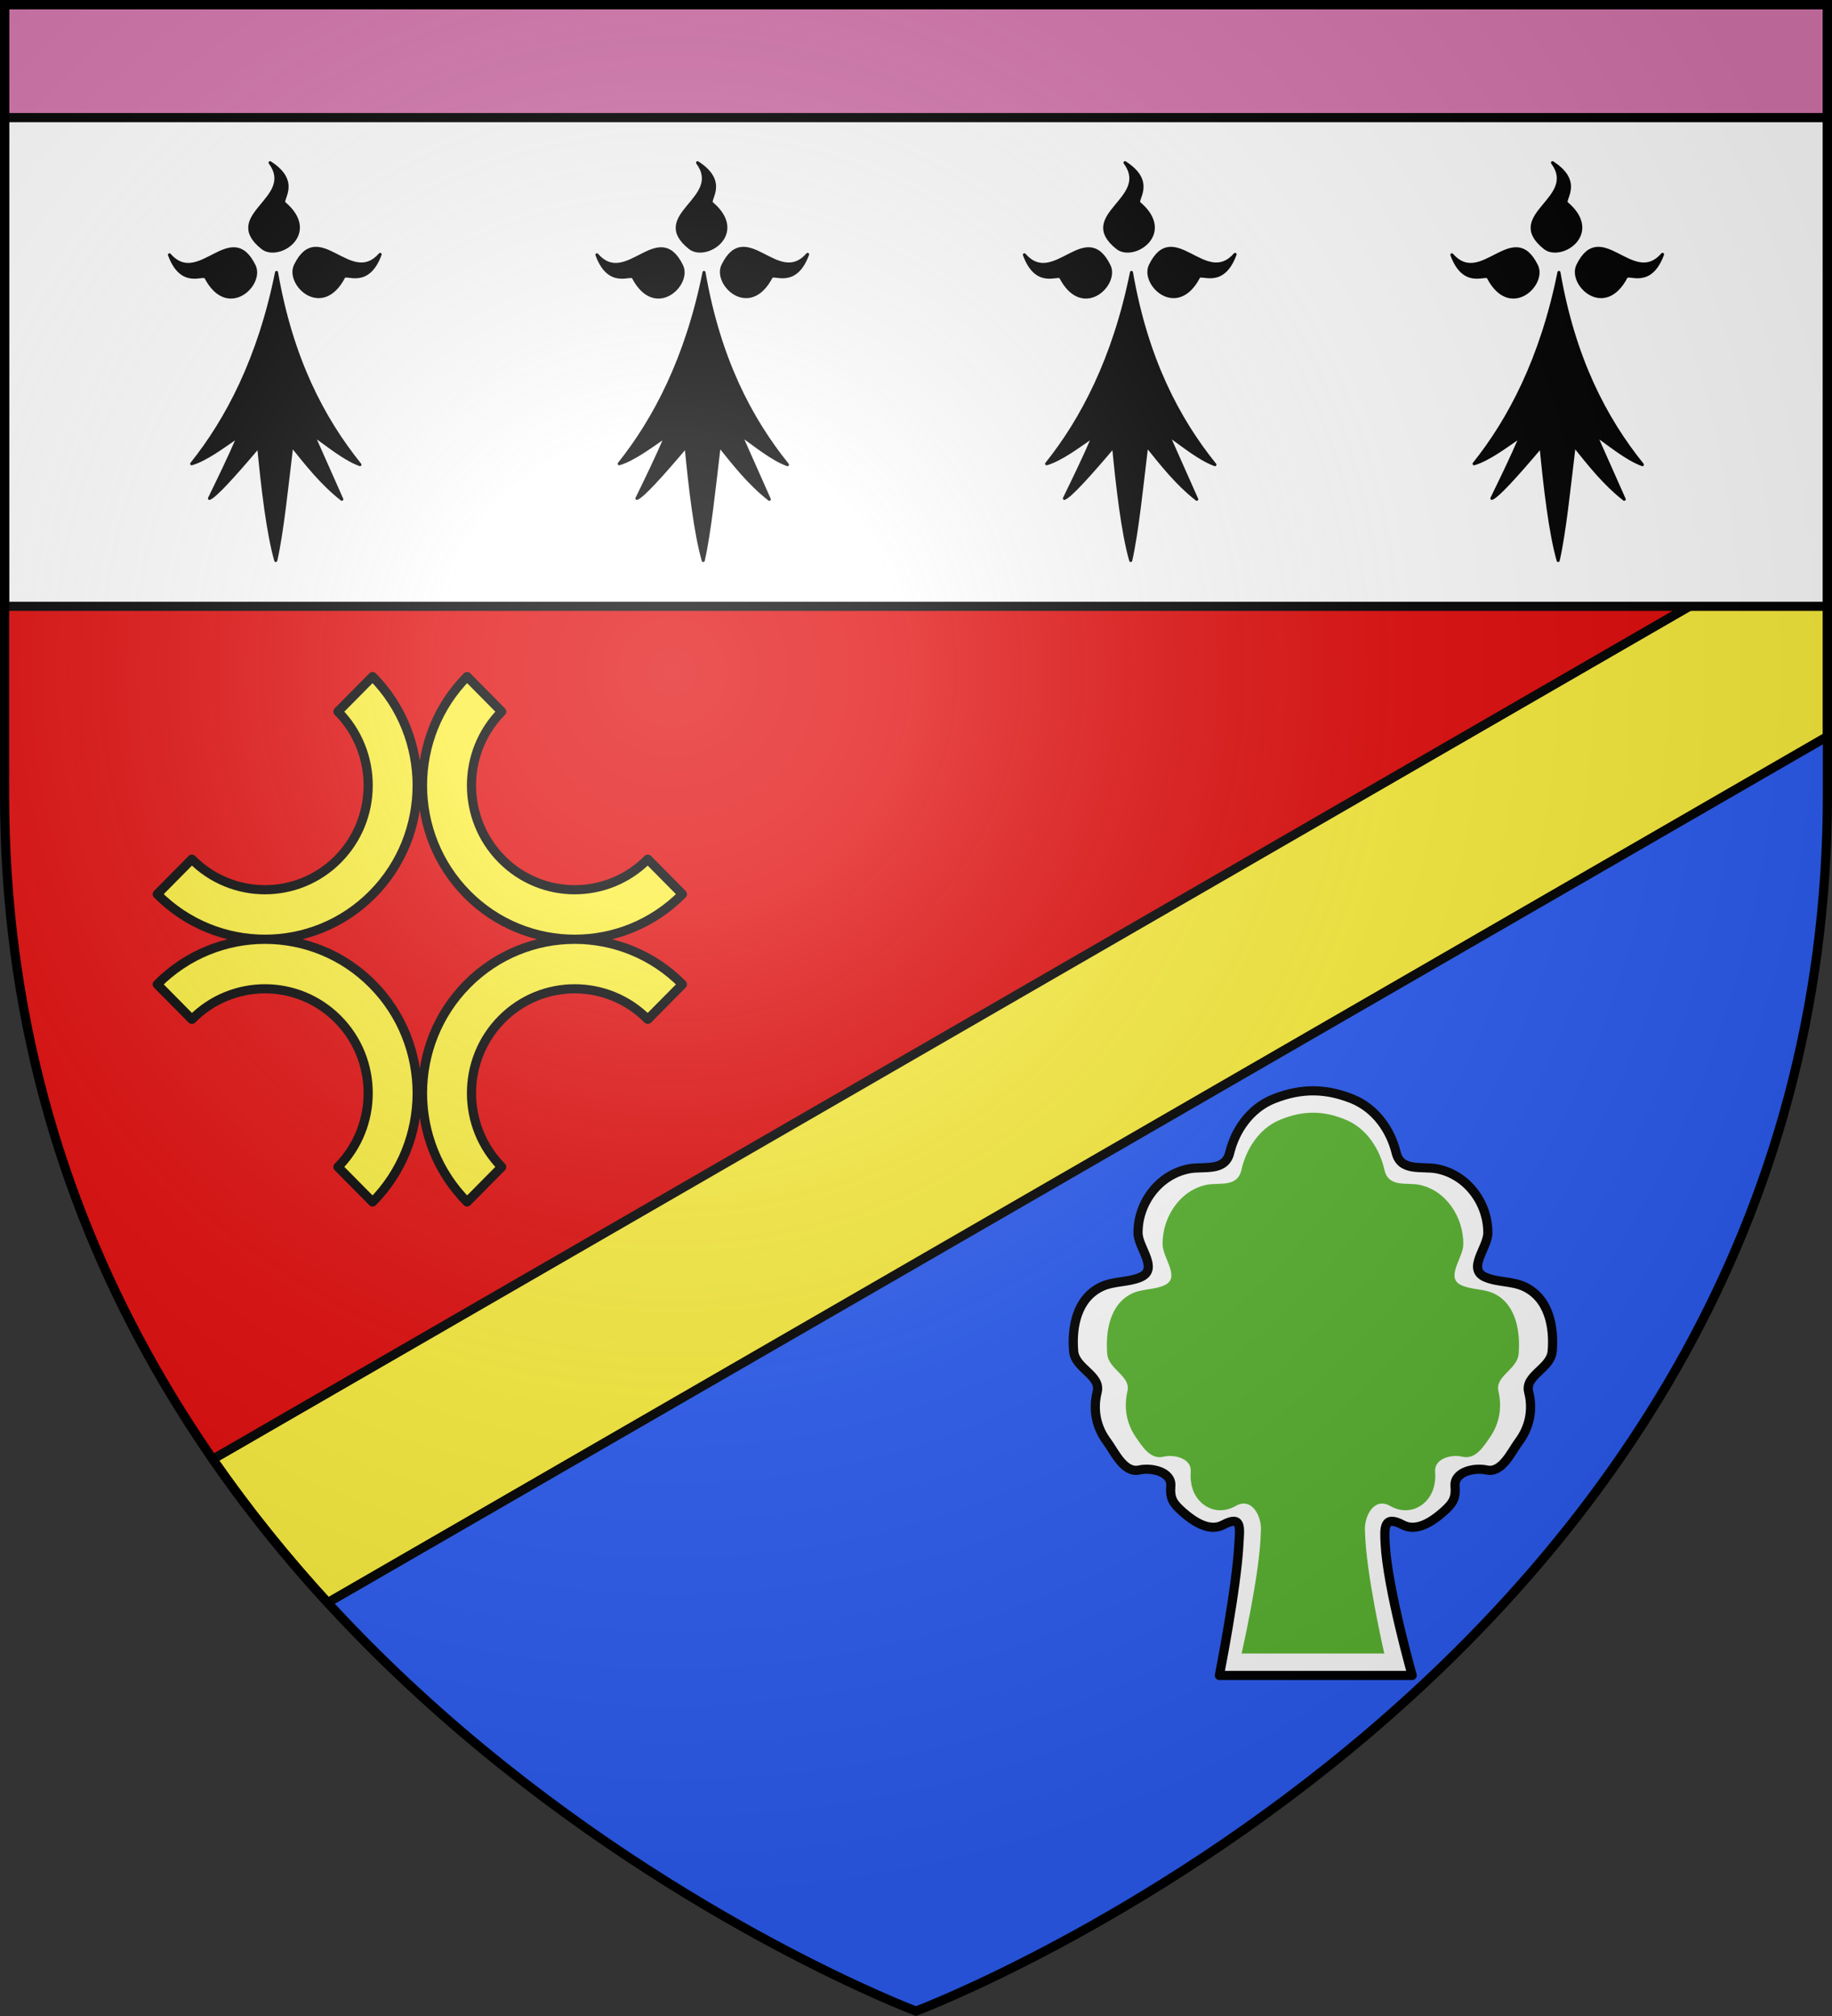 <?xml version="1.0" encoding="UTF-8" standalone="no"?><svg height="660" viewBox="-300 -300 600 660" width="600" xmlns="http://www.w3.org/2000/svg" xmlns:xlink="http://www.w3.org/1999/xlink"><rect x="-300" y="-300" width="600" height="660" fill="#333333" stroke="none"/><radialGradient id="a" cx="-80" cy="-80" gradientUnits="userSpaceOnUse" r="405"><stop offset="0" stop-color="#fff" stop-opacity=".31"/><stop offset=".19" stop-color="#fff" stop-opacity=".25"/><stop offset=".6" stop-color="#6b6b6b" stop-opacity=".125"/><stop offset="1" stop-opacity=".125"/></radialGradient><path d="m-298.5-298.5h597v258.543c0 286.248-298.5 398.457-298.5 398.457s-298.5-112.209-298.5-398.457z" fill="#e20909"/><path d="m298.5-102.357-515.818 297.807c88.392 114.389 217.318 162.947 217.318 162.947s298.5-112.418 298.5-398.119z" fill="#2b5df2"/><path d="m273.264-113.006-503.559 290.73c11.74 16.938 24.438 32.57 37.635 46.943l491.16-283.572v-43.453z" fill="#fcef3c" stroke="#000" stroke-width="3"/><path d="m-298.5-275.5h597v174h-597z" fill="#fff" stroke="#000" stroke-width="3"/><path id="b" d="m-206.911-233.478c-1.317-1.113 5.248-6.895-4.631-13.256 8.741 11.86-16.054 17.044-2.535 27.857 5.303 4.242 18.895-4.687 7.166-14.602zm19.482 24.169c.799-1.528 7.875 3.617 11.929-7.41-9.67 11.116-20.139-11.946-27.745 3.603-2.984 6.099 8.697 17.414 15.816 3.807zm-45.142.141c-.799-1.528-7.875 3.617-11.929-7.41 9.67 11.116 20.139-11.946 27.745 3.603 2.984 6.099-8.697 17.414-15.816 3.807zm23.139-1.642c-5.684 28.254-16.28 48.259-27.79 62.641 4.785-1.435 10.164-5.517 15.364-9.087-3.18 7.409-6.361 13.881-9.541 20.419 1.899-.704 7.925-7.303 16.109-16.984 1.283 13.31 3.018 28.299 5.61 37.323 2.063-9.01 3.59-23.923 5.228-37.616 4.934 6.123 9.726 12.317 16.402 17.57l-9.373-21.084c4.84 3.384 10.188 7.864 15.32 9.753-12.168-15.099-22.415-34.676-27.328-62.933z" fill-rule="evenodd" stroke="#000" stroke-linecap="round" stroke-linejoin="round"/><path d="m-298.5-261.5h597v-37h-597z" fill="#d576ad" stroke="#000" stroke-width="3"/><path d="m-147.028 93.5s11.346-11.46 11.346-11.46c-13.201-13.334-13.201-35.002 0-48.335 13.201-13.334 34.636-13.317 47.837.017 0 0 11.346-11.46 11.346-11.46-19.466-19.662-51.062-19.679-70.528-.017-19.466 19.662-19.466 51.593 0 71.255zm-30.943 0s-11.345-11.46-11.345-11.46c13.201-13.334 13.201-35.002 0-48.335-13.201-13.334-34.636-13.317-47.837.017 0 0-11.346-11.46-11.346-11.46 19.466-19.662 51.062-19.679 70.528-.017 19.466 19.662 19.466 51.593 0 71.255zm0-172s-11.346 11.46-11.346 11.46c13.201 13.334 13.201 35.002 0 48.335-13.201 13.334-34.636 13.317-47.837-.017 0 0-11.346 11.46-11.346 11.46 19.466 19.662 51.062 19.679 70.528.017 19.466-19.662 19.466-51.593 0-71.255zm30.943 0s11.346 11.46 11.346 11.46c-13.201 13.334-13.201 35.002 0 48.335 13.201 13.334 34.636 13.317 47.837-.017 0 0 11.345 11.46 11.345 11.46-19.466 19.662-51.062 19.679-70.528.017-19.466-19.662-19.466-51.593 0-71.255z" fill="#fcef3c" stroke="#000" stroke-linecap="round" stroke-linejoin="round" stroke-width="3"/><g transform="translate(-300 -300)"><path d="m399.358 548.5s5.662-28.54 6.404-43.16c.255-5.016 1.156-9.511-5.199-6.119-4.369 2.332-9.482-.935-13.205-4.223-3.189-2.816-4.235-4.437-3.908-8.491.375-4.66-6.296-6.167-10.328-5.261-5.062 1.137-8.133-6.036-10.579-9.305-3.479-4.648-4.678-10.393-3.206-16.211 1.388-5.487-7.212-7.66-7.7-13.341-.675-7.865.996-17.356 9.155-21.169 3.955-1.848 8.73-1.363 12.71-3.073 6.199-2.664-.735-9.59-.782-14.478-.092-9.589 6.607-19.143 16.814-21.045 4.719-.879 11.678 1.049 13.212-5.242 1.784-7.319 6.651-14.58 14.489-17.668 9.429-3.716 17.432-3.212 25.53 0 7.83 3.106 12.705 10.35 14.489 17.668 1.534 6.292 8.492 4.363 13.212 5.242 10.206 1.902 16.906 11.456 16.814 21.045-.047 4.888-6.981 11.814-.782 14.478 3.981 1.71 8.755 1.225 12.71 3.073 8.16 3.813 9.831 13.304 9.155 21.169-.488 5.681-9.088 7.854-7.7 13.341 1.472 5.819.273 11.563-3.206 16.211-2.446 3.269-5.518 10.442-10.579 9.305-4.032-.905-10.703.601-10.328 5.261.326 4.055-.719 5.675-3.908 8.491-3.724 3.288-8.837 6.554-13.205 4.223-6.355-3.392-6.036 1.103-5.782 6.119.743 14.621 8.853 43.16 8.853 43.16z" fill="#fff" stroke="#000" stroke-linecap="round" stroke-linejoin="round" stroke-width="3"/><path d="m406.634 541.335s6.063-26.389 6.307-39.929c.466-4.607-2.787-11.512-8.251-8.375-3.756 2.157-8.153 1.849-11.354-1.193-2.742-2.605-3.641-6.325-3.361-10.076.323-4.311-5.413-5.705-8.88-4.867-4.352 1.051-6.993-3.364-9.096-6.388-2.991-4.3-4.022-9.614-2.756-14.997 1.193-5.076-6.201-7.086-6.621-12.342-.581-7.276.856-16.057 7.872-19.584 3.4-1.71 7.506-1.261 10.928-2.843 5.33-2.464-.632-8.872-.672-13.393-.08-8.871 5.681-17.71 14.457-19.469 4.058-.814 10.041.971 11.36-4.85 1.534-6.771 5.719-13.488 12.458-16.345 8.108-3.437 14.988-2.972 21.951 0 6.732 2.873 10.924 9.575 12.458 16.345 1.319 5.82 7.302 4.036 11.36 4.85 8.776 1.759 14.536 10.598 14.457 19.469-.041 4.522-6.003 10.929-.672 13.393 3.423 1.582 7.528 1.133 10.928 2.843 7.016 3.527 8.453 12.308 7.872 19.584-.42 5.256-7.814 7.266-6.621 12.342 1.266 5.383.235 10.697-2.756 14.997-2.103 3.024-4.744 7.44-9.096 6.388-3.467-.838-9.203.556-8.88 4.867.281 3.751-.619 7.471-3.361 10.076-3.202 3.042-7.598 3.35-11.354 1.193-5.464-3.138-8.717 3.768-8.251 8.375.244 13.54 6.307 39.929 6.307 39.929z" fill="#5ab532"/></g><use height="100%" transform="translate(140)" width="100%" xlink:href="#b"/><use height="100%" transform="translate(280)" width="100%" xlink:href="#b"/><use height="100%" transform="translate(420)" width="100%" xlink:href="#b"/><path d="m-298.5-298.5h597v258.543c0 286.248-298.5 398.457-298.5 398.457s-298.5-112.209-298.5-398.457z" fill="url(#a)"/><path d="m-298.5-298.5h597v258.503c0 286.203-298.5 398.395-298.5 398.395s-298.5-112.191-298.5-398.395z" fill="none" stroke="#000" stroke-width="3"/></svg>